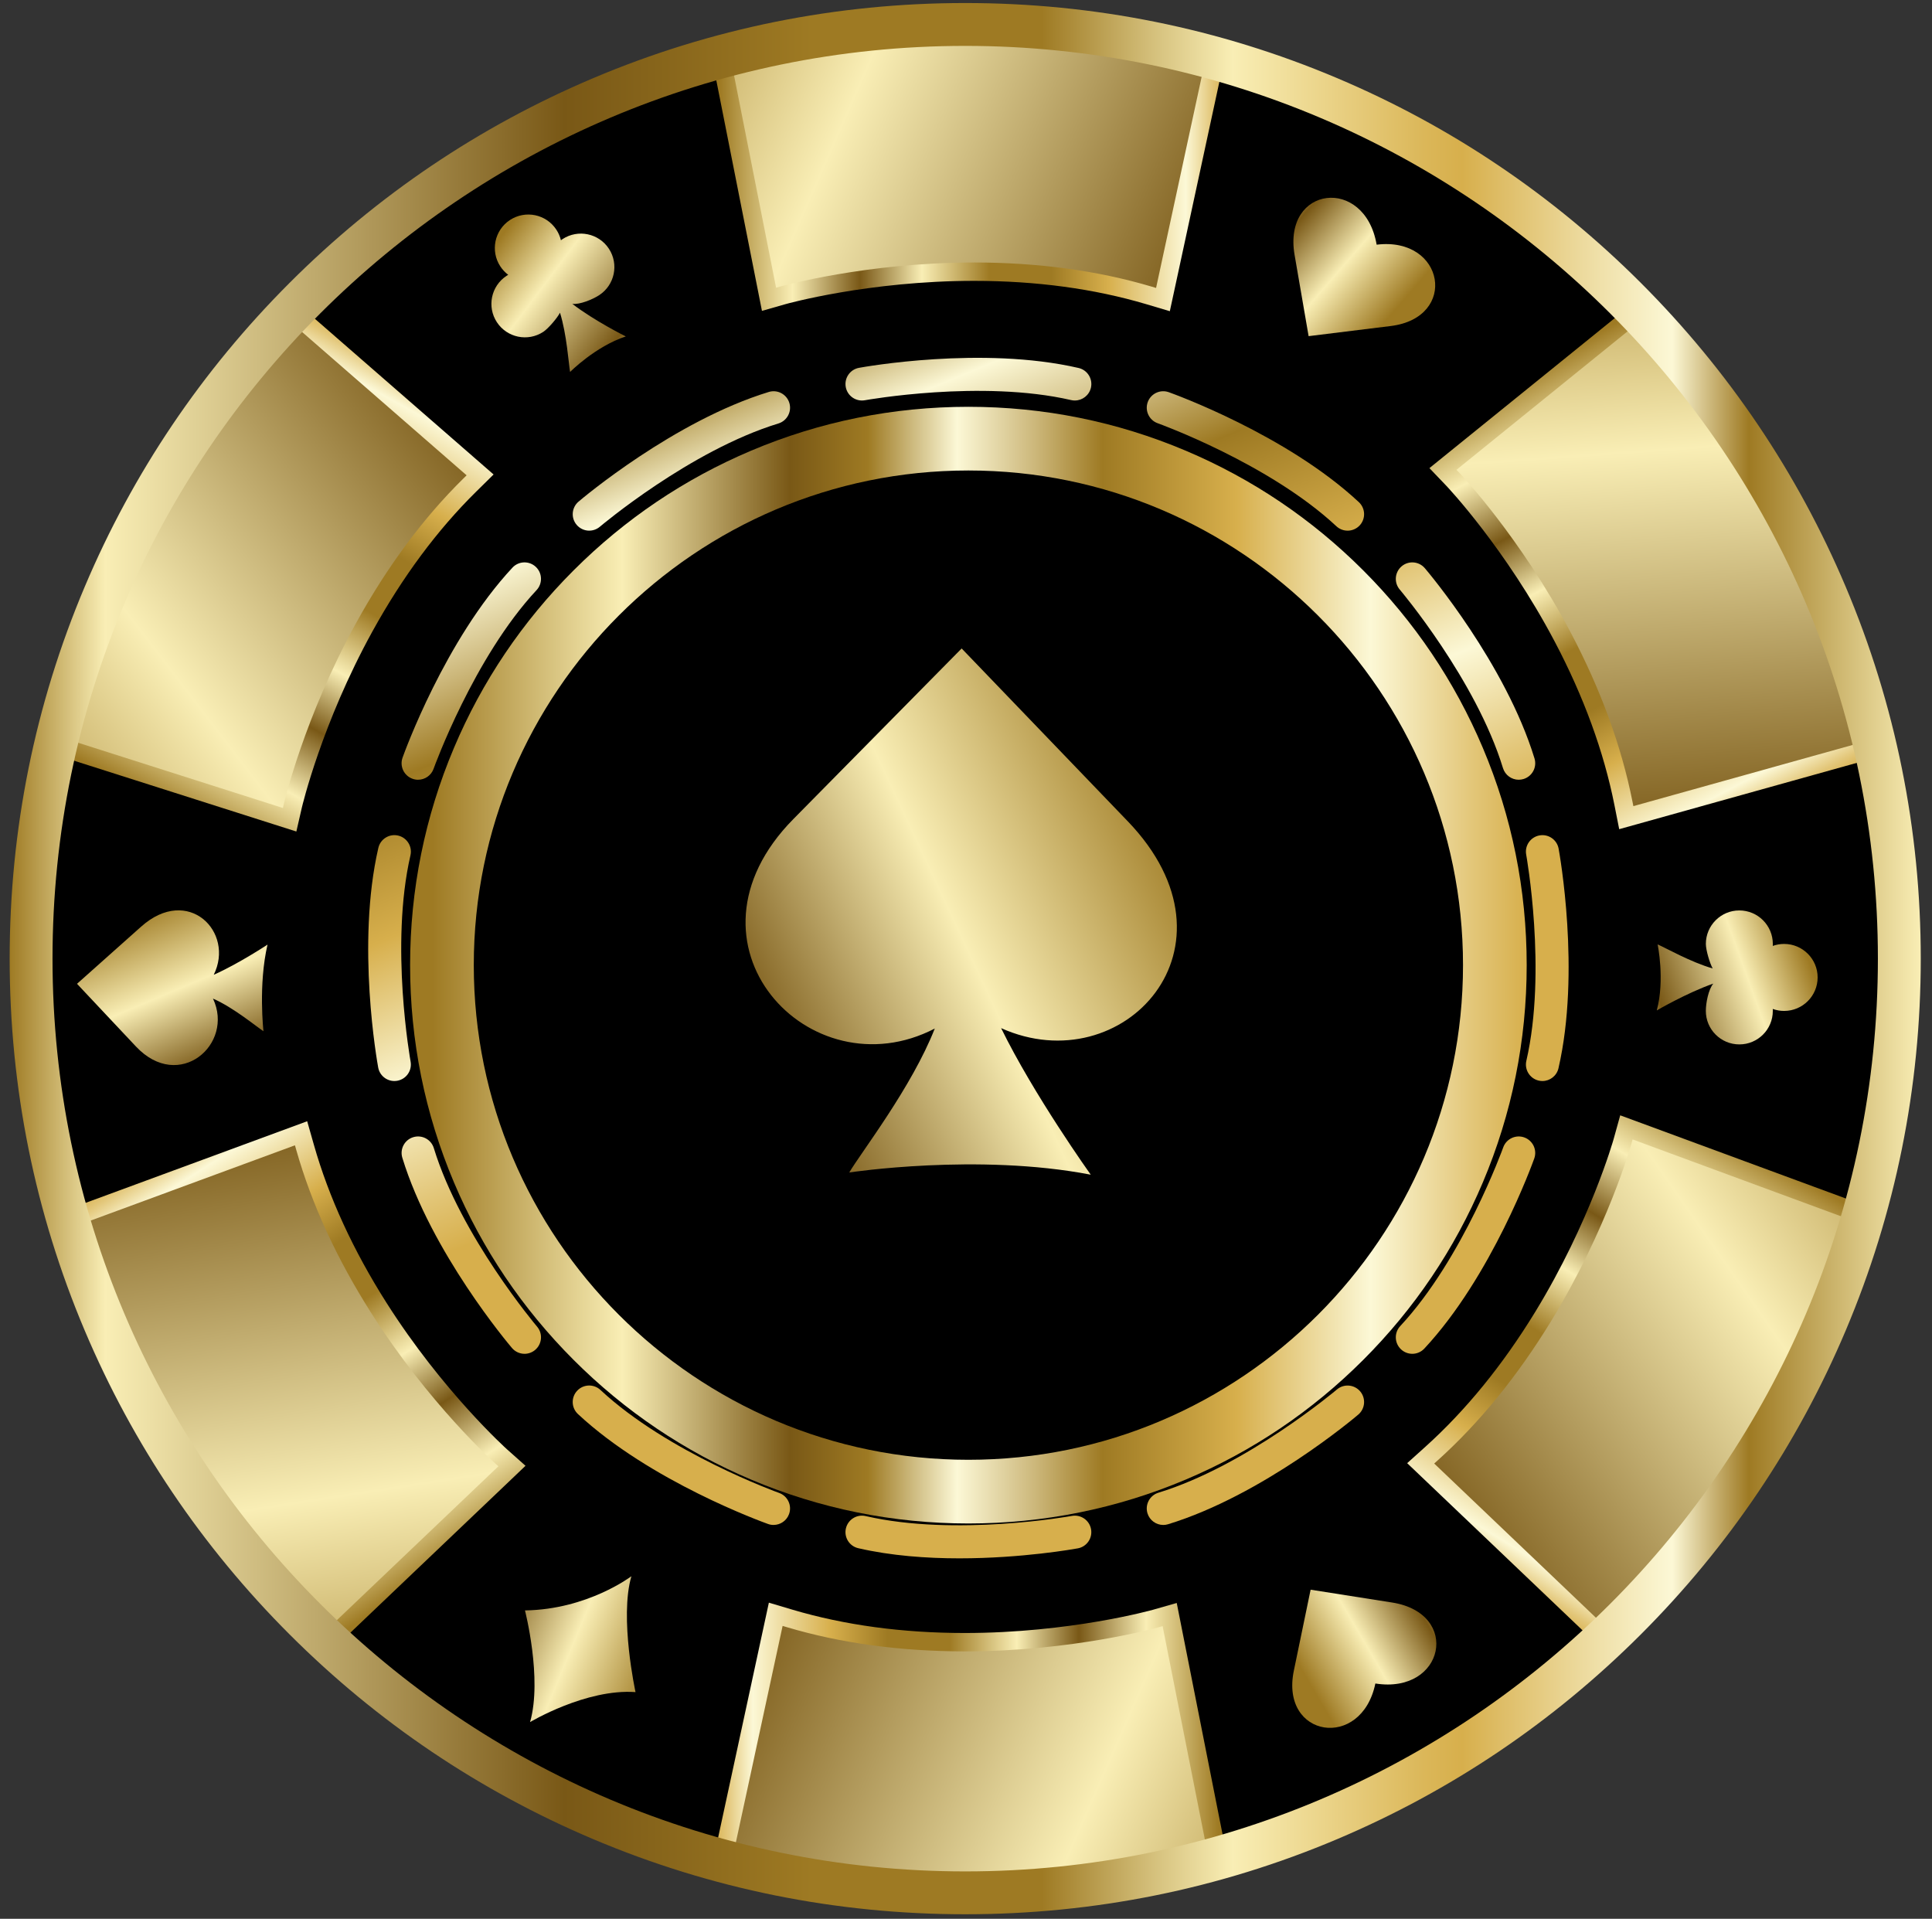 <svg width="145" height="144" viewBox="0 0 145 144" fill="none" xmlns="http://www.w3.org/2000/svg">
<rect x="0" y="0" width="145" height="144" fill="#333333" stroke="none"/>
<g clip-path="url(#clip0_1416_5440)">
<path d="M72.44 142.04C62.977 142.04 53.797 140.186 45.156 136.531C41.002 134.774 36.996 132.6 33.249 130.069C29.537 127.561 26.046 124.682 22.874 121.509C19.701 118.337 16.822 114.846 14.314 111.134C11.782 107.387 9.608 103.381 7.852 99.228C4.197 90.586 2.343 81.406 2.343 71.943C2.343 62.48 4.197 53.3 7.852 44.658C9.609 40.505 11.783 36.499 14.314 32.751C16.822 29.039 19.701 25.549 22.874 22.376C26.046 19.204 29.537 16.325 33.249 13.817C36.996 11.285 41.002 9.11 45.156 7.354C53.797 3.699 62.977 1.845 72.44 1.845C81.903 1.845 91.084 3.699 99.725 7.354C103.878 9.111 107.884 11.286 111.632 13.817C115.344 16.325 118.834 19.204 122.007 22.376C125.179 25.549 128.058 29.039 130.566 32.751C133.098 36.499 135.273 40.505 137.029 44.658C140.684 53.3 142.538 62.48 142.538 71.943C142.538 81.406 140.684 90.586 137.029 99.228C135.272 103.381 133.097 107.388 130.566 111.134C128.058 114.846 125.179 118.337 122.007 121.509C118.834 124.682 115.344 127.561 111.632 130.069C107.884 132.601 103.878 134.775 99.725 136.531C91.084 140.186 81.903 142.04 72.44 142.04Z" fill="black"/>
<path d="M72.68 114.331C67.025 114.331 61.537 113.222 56.37 111.037C51.379 108.927 46.899 105.906 43.052 102.058C39.205 98.211 36.184 93.73 34.073 88.74C31.888 83.573 30.779 78.085 30.779 72.43C30.779 66.774 31.888 61.287 34.073 56.119C36.183 51.13 39.204 46.648 43.052 42.801C46.9 38.955 51.38 35.934 56.37 33.823C61.537 31.637 67.025 30.529 72.68 30.529C78.336 30.529 83.823 31.637 88.991 33.823C93.981 35.933 98.462 38.954 102.309 42.801C106.156 46.65 109.176 51.13 111.287 56.119C113.473 61.287 114.581 66.774 114.581 72.43C114.581 78.085 113.473 83.573 111.287 88.74C109.177 93.731 106.157 98.211 102.309 102.058C98.462 105.905 93.981 108.926 88.991 111.037C83.823 113.222 78.336 114.331 72.68 114.331ZM72.68 35.308C52.211 35.308 35.558 51.961 35.558 72.43C35.558 92.899 52.211 109.552 72.68 109.552C93.15 109.552 109.802 92.899 109.802 72.43C109.802 51.961 93.15 35.308 72.68 35.308Z" fill="url(#paint0_linear_1416_5440)"/>
<path d="M80.671 30.057C80.579 30.057 80.485 30.047 80.391 30.025C73.657 28.471 65.001 30.021 64.914 30.036C64.243 30.159 63.598 29.714 63.475 29.043C63.352 28.371 63.797 27.727 64.469 27.604C64.843 27.535 73.707 25.944 80.948 27.615C81.614 27.768 82.029 28.433 81.876 29.098C81.743 29.669 81.234 30.056 80.672 30.056L80.671 30.057Z" fill="url(#paint1_linear_1416_5440)"/>
<path d="M44.222 39.824C43.872 39.824 43.525 39.676 43.279 39.388C42.836 38.868 42.9 38.088 43.42 37.645C43.709 37.399 50.592 31.589 57.697 29.415C58.35 29.216 59.041 29.583 59.241 30.236C59.44 30.889 59.073 31.58 58.42 31.78C51.799 33.804 45.089 39.471 45.022 39.528C44.789 39.726 44.504 39.823 44.221 39.823L44.222 39.824Z" fill="url(#paint2_linear_1416_5440)"/>
<path d="M31.377 58.517C31.239 58.517 31.099 58.494 30.961 58.444C30.318 58.214 29.983 57.508 30.211 56.864C30.339 56.506 33.394 48.033 38.461 42.598C38.927 42.098 39.709 42.072 40.209 42.537C40.709 43.003 40.736 43.785 40.271 44.285C35.558 49.339 32.571 57.611 32.542 57.694C32.362 58.2 31.885 58.516 31.377 58.516V58.517Z" fill="url(#paint3_linear_1416_5440)"/>
<path d="M29.599 81.127C29.013 81.127 28.493 80.71 28.384 80.114C28.315 79.74 26.724 70.875 28.395 63.634C28.548 62.968 29.212 62.553 29.878 62.706C30.543 62.86 30.959 63.524 30.805 64.19C29.248 70.936 30.801 79.581 30.816 79.667C30.939 80.339 30.495 80.983 29.823 81.106C29.747 81.12 29.672 81.126 29.599 81.126V81.127Z" fill="url(#paint4_linear_1416_5440)"/>
<path d="M39.367 101.598C39.017 101.598 38.669 101.45 38.425 101.162C38.178 100.873 32.368 93.99 30.195 86.885C29.995 86.232 30.363 85.54 31.016 85.341C31.669 85.142 32.36 85.509 32.559 86.162C34.58 92.77 40.251 99.493 40.309 99.56C40.751 100.08 40.687 100.861 40.167 101.304C39.935 101.501 39.65 101.599 39.367 101.599V101.598Z" fill="url(#paint5_linear_1416_5440)"/>
<path d="M58.058 114.442C57.92 114.442 57.781 114.419 57.643 114.37C57.285 114.242 48.812 111.187 43.377 106.12C42.877 105.654 42.85 104.872 43.316 104.372C43.781 103.872 44.563 103.845 45.063 104.31C50.118 109.023 58.39 112.01 58.473 112.039C59.116 112.269 59.452 112.977 59.222 113.619C59.042 114.125 58.566 114.441 58.057 114.441L58.058 114.442Z" fill="url(#paint6_linear_1416_5440)"/>
<path d="M72.003 116.948C69.552 116.948 66.889 116.758 64.413 116.187C63.747 116.034 63.332 115.369 63.486 114.704C63.639 114.038 64.302 113.623 64.969 113.776C71.715 115.333 80.36 113.781 80.446 113.765C81.118 113.642 81.762 114.087 81.885 114.759C82.008 115.431 81.564 116.075 80.892 116.198C80.645 116.243 76.72 116.948 72.002 116.948H72.003Z" fill="url(#paint7_linear_1416_5440)"/>
<path d="M87.302 114.442C86.773 114.442 86.283 114.099 86.12 113.567C85.921 112.914 86.288 112.223 86.941 112.023C93.549 110.002 100.272 104.332 100.339 104.275C100.859 103.833 101.64 103.896 102.083 104.416C102.525 104.937 102.462 105.717 101.942 106.159C101.653 106.405 94.77 112.216 87.665 114.389C87.545 114.425 87.422 114.443 87.303 114.443L87.302 114.442Z" fill="url(#paint8_linear_1416_5440)"/>
<path d="M105.994 101.598C105.692 101.598 105.39 101.487 105.152 101.266C104.652 100.8 104.625 100.018 105.09 99.518C109.803 94.463 112.79 86.191 112.819 86.109C113.049 85.465 113.756 85.13 114.399 85.359C115.042 85.589 115.378 86.296 115.149 86.939C115.021 87.298 111.966 95.77 106.899 101.205C106.655 101.466 106.325 101.599 105.994 101.599L105.994 101.598Z" fill="url(#paint9_linear_1416_5440)"/>
<path d="M115.762 81.127C115.67 81.127 115.576 81.117 115.483 81.095C114.817 80.942 114.402 80.277 114.555 79.612C116.109 72.877 114.56 64.221 114.543 64.135C114.42 63.463 114.866 62.819 115.538 62.696C116.21 62.572 116.854 63.017 116.977 63.689C117.046 64.063 118.637 72.928 116.966 80.169C116.834 80.741 116.324 81.127 115.762 81.127Z" fill="url(#paint10_linear_1416_5440)"/>
<path d="M113.983 58.517C113.454 58.517 112.964 58.174 112.801 57.642C110.777 51.02 105.11 44.311 105.053 44.243C104.61 43.723 104.674 42.943 105.194 42.5C105.714 42.058 106.494 42.12 106.937 42.641C107.184 42.93 112.994 49.813 115.167 56.918C115.366 57.571 114.999 58.262 114.346 58.462C114.226 58.498 114.104 58.516 113.984 58.516L113.983 58.517Z" fill="url(#paint11_linear_1416_5440)"/>
<path d="M101.139 39.824C100.837 39.824 100.535 39.714 100.297 39.492C95.242 34.779 86.97 31.793 86.887 31.763C86.244 31.533 85.909 30.826 86.138 30.183C86.368 29.54 87.075 29.204 87.718 29.433C88.076 29.561 96.549 32.616 101.984 37.683C102.484 38.149 102.511 38.931 102.046 39.431C101.802 39.692 101.472 39.825 101.14 39.825L101.139 39.824Z" fill="url(#paint12_linear_1416_5440)"/>
<path d="M42.219 17.944C42.178 17.971 42.137 18 42.098 18.029C42.032 17.754 41.919 17.485 41.754 17.235C40.992 16.074 39.434 15.75 38.274 16.511C37.113 17.273 36.789 18.831 37.55 19.991C37.715 20.241 37.916 20.453 38.142 20.623C38.1 20.648 38.058 20.673 38.016 20.701C36.855 21.463 36.531 23.021 37.292 24.181C38.054 25.342 39.612 25.666 40.773 24.905C41.156 24.654 41.837 23.849 42.029 23.467C42.537 25.087 42.679 27.312 42.787 27.913C42.787 27.913 44.685 26.001 46.965 25.247C46.965 25.247 44.627 24.088 42.955 22.805C43.516 22.867 44.468 22.48 44.976 22.147C46.137 21.385 46.46 19.827 45.699 18.666C44.938 17.506 43.38 17.182 42.219 17.943V17.944Z" fill="url(#paint13_linear_1416_5440)"/>
<path d="M133.054 75.866C133.054 75.816 133.052 75.767 133.05 75.717C133.316 75.814 133.603 75.866 133.903 75.866C135.291 75.866 136.416 74.74 136.416 73.353C136.416 71.965 135.29 70.839 133.903 70.839C133.603 70.839 133.316 70.891 133.05 70.988C133.052 70.939 133.054 70.889 133.054 70.839C133.054 69.45 131.928 68.325 130.541 68.325C129.153 68.325 128.027 69.451 128.027 70.839C128.027 71.298 128.326 72.308 128.54 72.678C126.908 72.215 124.968 71.113 124.407 70.874C124.407 70.874 124.964 73.51 124.345 75.829C124.345 75.829 126.596 74.51 128.585 73.816C128.226 74.25 128.026 75.258 128.026 75.866C128.026 77.255 129.152 78.379 130.54 78.379C131.928 78.379 133.053 77.254 133.053 75.866H133.054Z" fill="url(#paint14_linear_1416_5440)"/>
<path d="M10.601 69.533L5.78 73.831L10.203 78.536C13.443 81.982 17.605 78.368 15.985 74.941C17.54 75.62 19.241 77.047 19.774 77.389C19.774 77.389 19.376 73.911 20.078 70.889C20.078 70.889 17.88 72.339 16.042 73.154C17.637 69.929 14.111 66.406 10.601 69.534V69.533Z" fill="url(#paint15_linear_1416_5440)"/>
<path d="M98.214 25.227L97.16 19.123C96.267 13.948 102.427 13.188 103.32 18.363C108.423 17.733 109.477 23.837 104.374 24.467L98.214 25.227Z" fill="url(#paint16_linear_1416_5440)"/>
<path d="M98.364 119.301L104.482 120.263C109.67 121.079 108.411 127.157 103.223 126.341C102.18 131.376 96.061 130.414 97.105 125.379L98.364 119.301Z" fill="url(#paint17_linear_1416_5440)"/>
<path d="M47.387 118.29C47.387 118.29 44.113 120.787 39.4 120.856C39.4 120.856 40.715 125.962 39.782 129.236C39.782 129.236 43.989 126.719 47.697 126.986C47.697 126.986 46.477 121.408 47.387 118.29Z" fill="url(#paint18_linear_1416_5440)"/>
<path d="M54.083 4.337L57.572 22.227C57.572 22.227 72.745 17.812 87.424 22.242L91.279 4.118C91.279 4.118 74.796 -0.994 54.083 4.337H54.083Z" fill="url(#paint19_linear_1416_5440)"/>
<path d="M87.798 23.354L86.032 22.829C82.118 21.667 77.77 21.077 73.104 21.077C65.205 21.077 59.029 22.804 58.968 22.821L57.186 23.33L56.839 21.58L53.27 3.557L54.781 3.174C60.8 1.648 67.048 0.874 73.352 0.874C83.605 0.874 90.378 2.907 90.661 2.993L92.101 3.434L87.798 23.354ZM73.105 19.698C77.903 19.698 82.385 20.307 86.425 21.508L86.765 21.609L90.486 4.381L90.258 4.311C89.983 4.228 83.401 2.253 73.352 2.253C67.162 2.253 61.028 3.012 55.12 4.51L54.876 4.571L58.248 21.593L58.591 21.496C58.654 21.478 64.988 19.699 73.106 19.699L73.105 19.698Z" fill="url(#paint20_linear_1416_5440)"/>
<path d="M4.069 55.926L21.421 61.509C21.421 61.509 24.881 46.09 35.848 35.376L21.838 23.248C21.838 23.248 9.401 35.214 4.069 55.926Z" fill="url(#paint21_linear_1416_5440)"/>
<path d="M22.244 62.403L20.543 61.862L3.037 56.285L3.431 54.776C5.001 48.769 7.341 42.924 10.384 37.404C15.334 28.427 20.385 23.476 20.598 23.271L21.678 22.221L37.045 35.608L35.733 36.901C32.826 39.766 30.209 43.291 27.956 47.376C24.142 54.293 22.672 60.535 22.657 60.597L22.242 62.402L22.244 62.403ZM4.701 55.369L21.235 60.636L21.315 60.289C21.33 60.224 22.829 53.822 26.75 46.711C29.067 42.509 31.765 38.878 34.767 35.92L35.02 35.671L21.731 24.094L21.56 24.26C21.353 24.461 16.445 29.272 11.593 38.071C8.604 43.491 6.307 49.229 4.766 55.126L4.702 55.369H4.701Z" fill="url(#paint22_linear_1416_5440)"/>
<path d="M25.028 122.828L38.262 110.294C38.262 110.294 26.403 99.85 22.275 85.084L4.908 91.543C4.908 91.543 9.426 108.199 25.028 122.828Z" fill="url(#paint23_linear_1416_5440)"/>
<path d="M24.847 123.906L23.713 122.835C19.199 118.572 15.198 113.711 11.82 108.389C6.323 99.73 4.41 92.926 4.332 92.641L3.932 91.189L23.055 84.145L23.559 85.917C24.675 89.844 26.508 93.832 29.008 97.771C33.242 104.44 38.01 108.728 38.057 108.771L39.441 110.002L38.15 111.234L24.847 123.907V123.906ZM5.597 92.044L5.66 92.274C5.737 92.552 7.595 99.163 12.983 107.65C16.301 112.876 20.23 117.648 24.66 121.834L24.843 122.006L37.407 110.037L37.14 109.8C37.091 109.756 32.196 105.365 27.845 98.509C25.273 94.458 23.384 90.348 22.233 86.293L22.136 85.951L5.597 92.043V92.044Z" fill="url(#paint24_linear_1416_5440)"/>
<path d="M91.42 139.341L87.931 121.45C87.931 121.45 72.758 125.865 58.08 121.435L54.225 139.559C54.225 139.559 70.707 144.672 91.42 139.341Z" fill="url(#paint25_linear_1416_5440)"/>
<path d="M72.151 142.754C61.897 142.754 55.126 140.721 54.842 140.635L53.402 140.194L57.705 120.274L59.471 120.799C63.385 121.961 67.734 122.551 72.398 122.551C80.297 122.551 86.473 120.824 86.535 120.807L88.316 120.298L88.663 122.048L92.233 140.071L90.721 140.455C84.702 141.98 78.454 142.754 72.15 142.754H72.151ZM55.017 139.247L55.245 139.317C55.521 139.4 62.101 141.375 72.151 141.375C78.341 141.375 84.475 140.616 90.384 139.118L90.627 139.057L87.255 122.035L86.912 122.133C86.849 122.151 80.516 123.93 72.398 123.93C67.599 123.93 63.117 123.321 59.077 122.12L58.737 122.019L55.016 139.247H55.017Z" fill="url(#paint26_linear_1416_5440)"/>
<path d="M139.466 90.986L122.382 84.631C122.382 84.631 118.234 99.879 106.798 110.091L120.25 122.834C120.25 122.834 133.21 111.439 139.466 90.986Z" fill="url(#paint27_linear_1416_5440)"/>
<path d="M120.363 123.867L105.611 109.805L106.981 108.571C110.013 105.84 112.785 102.437 115.219 98.457C119.342 91.713 121.088 85.548 121.105 85.487L121.6 83.701L123.275 84.317L140.514 90.673L140.053 92.163C138.214 98.094 135.615 103.828 132.326 109.206C126.981 117.949 121.712 122.672 121.489 122.868L120.363 123.868V123.867ZM107.64 109.833L120.397 121.995L120.575 121.836C120.79 121.645 125.912 117.056 131.151 108.487C134.379 103.206 136.932 97.576 138.736 91.754L138.81 91.514L122.529 85.511L122.433 85.854C122.416 85.917 120.639 92.234 116.395 99.174C113.892 103.269 111.035 106.774 107.903 109.595L107.64 109.832V109.833Z" fill="url(#paint28_linear_1416_5440)"/>
<path d="M122.683 23.509L108.48 34.935C108.48 34.935 119.458 46.302 122.378 61.353L140.211 56.318C140.211 56.318 137.053 39.352 122.683 23.51V23.509Z" fill="url(#paint29_linear_1416_5440)"/>
<path d="M121.524 62.226L121.166 60.418C120.371 56.415 118.865 52.292 116.692 48.164C113.007 41.167 108.606 36.515 108.561 36.469L107.281 35.13L108.668 34.007L122.951 22.45L123.994 23.609C128.149 28.223 131.745 33.391 134.683 38.968C139.459 48.035 140.819 54.978 140.874 55.27L141.156 56.749L121.525 62.226H121.524ZM109.31 35.259L109.557 35.516C109.602 35.563 114.114 40.314 117.911 47.521C120.147 51.767 121.697 56.015 122.518 60.149L122.587 60.497L139.563 55.761L139.518 55.527C139.463 55.244 138.142 48.497 133.46 39.61C130.576 34.133 127.046 29.06 122.967 24.53L122.799 24.344L109.31 35.259H109.31Z" fill="url(#paint30_linear_1416_5440)"/>
<path d="M72.44 143.658C62.759 143.658 53.367 141.762 44.525 138.022C35.985 134.41 28.315 129.239 21.73 122.653C15.144 116.068 9.974 108.398 6.361 99.858C2.621 91.016 0.725 81.624 0.725 71.943C0.725 62.262 2.621 52.869 6.361 44.028C9.973 35.487 15.144 27.818 21.73 21.232C28.315 14.646 35.985 9.476 44.525 5.863C53.367 2.123 62.759 0.227 72.44 0.227C82.121 0.227 91.514 2.123 100.355 5.863C108.896 9.475 116.565 14.646 123.151 21.232C129.737 27.818 134.907 35.487 138.52 44.028C142.26 52.87 144.156 62.262 144.156 71.943C144.156 81.624 142.26 91.016 138.52 99.858C134.908 108.398 129.737 116.068 123.151 122.653C116.565 129.239 108.896 134.409 100.355 138.022C91.513 141.762 82.121 143.658 72.44 143.658ZM72.44 3.444C34.669 3.444 3.941 34.172 3.941 71.943C3.941 109.713 34.669 140.442 72.44 140.442C110.211 140.442 140.939 109.713 140.939 71.943C140.939 34.172 110.211 3.444 72.44 3.444Z" fill="url(#paint31_linear_1416_5440)"/>
<path d="M84.642 61.636L72.174 48.665L59.543 61.468C50.288 70.848 60.787 82.056 70.157 77.188C68.43 81.588 64.634 86.471 63.738 87.99C63.738 87.99 73.376 86.52 81.862 88.156C81.862 88.156 77.597 82.19 75.136 77.158C84.279 81.262 93.718 71.077 84.642 61.635V61.636Z" fill="url(#paint32_linear_1416_5440)"/>
</g>
<defs>
<linearGradient id="paint0_linear_1416_5440" x1="30.78" y1="72.43" x2="114.581" y2="72.43" gradientUnits="userSpaceOnUse">
<stop offset="0.02" stop-color="#9E7A23"/>
<stop offset="0.19" stop-color="#F9EEB5"/>
<stop offset="0.34" stop-color="#795816"/>
<stop offset="0.41" stop-color="#9E7A23"/>
<stop offset="0.45" stop-color="#CDBA7E"/>
<stop offset="0.49" stop-color="#FCF8D6"/>
<stop offset="0.56" stop-color="#CCB77A"/>
<stop offset="0.62" stop-color="#9E7A23"/>
<stop offset="0.74" stop-color="#D7AF4C"/>
<stop offset="0.82" stop-color="#EFDFA7"/>
<stop offset="0.86" stop-color="#FCF8D6"/>
<stop offset="0.95" stop-color="#E3C77A"/>
<stop offset="1" stop-color="#D7AF4C"/>
</linearGradient>
<linearGradient id="paint1_linear_1416_5440" x1="55.443" y1="-12.912" x2="89.999" y2="70.751" gradientUnits="userSpaceOnUse">
<stop offset="0.02" stop-color="#9E7A23"/>
<stop offset="0.19" stop-color="#F9EEB5"/>
<stop offset="0.34" stop-color="#795816"/>
<stop offset="0.41" stop-color="#9E7A23"/>
<stop offset="0.45" stop-color="#CDBA7E"/>
<stop offset="0.49" stop-color="#FCF8D6"/>
<stop offset="0.56" stop-color="#CCB77A"/>
<stop offset="0.62" stop-color="#9E7A23"/>
<stop offset="0.74" stop-color="#D7AF4C"/>
<stop offset="0.82" stop-color="#EFDFA7"/>
<stop offset="0.86" stop-color="#FCF8D6"/>
<stop offset="0.95" stop-color="#E3C77A"/>
<stop offset="1" stop-color="#D7AF4C"/>
</linearGradient>
<linearGradient id="paint2_linear_1416_5440" x1="35.005" y1="-4.471" x2="69.562" y2="79.192" gradientUnits="userSpaceOnUse">
<stop offset="0.02" stop-color="#9E7A23"/>
<stop offset="0.19" stop-color="#F9EEB5"/>
<stop offset="0.34" stop-color="#795816"/>
<stop offset="0.41" stop-color="#9E7A23"/>
<stop offset="0.45" stop-color="#CDBA7E"/>
<stop offset="0.49" stop-color="#FCF8D6"/>
<stop offset="0.56" stop-color="#CCB77A"/>
<stop offset="0.62" stop-color="#9E7A23"/>
<stop offset="0.74" stop-color="#D7AF4C"/>
<stop offset="0.82" stop-color="#EFDFA7"/>
<stop offset="0.86" stop-color="#FCF8D6"/>
<stop offset="0.95" stop-color="#E3C77A"/>
<stop offset="1" stop-color="#D7AF4C"/>
</linearGradient>
<linearGradient id="paint3_linear_1416_5440" x1="15.971" y1="3.391" x2="50.527" y2="87.054" gradientUnits="userSpaceOnUse">
<stop offset="0.02" stop-color="#9E7A23"/>
<stop offset="0.19" stop-color="#F9EEB5"/>
<stop offset="0.34" stop-color="#795816"/>
<stop offset="0.41" stop-color="#9E7A23"/>
<stop offset="0.45" stop-color="#CDBA7E"/>
<stop offset="0.49" stop-color="#FCF8D6"/>
<stop offset="0.56" stop-color="#CCB77A"/>
<stop offset="0.62" stop-color="#9E7A23"/>
<stop offset="0.74" stop-color="#D7AF4C"/>
<stop offset="0.82" stop-color="#EFDFA7"/>
<stop offset="0.86" stop-color="#FCF8D6"/>
<stop offset="0.95" stop-color="#E3C77A"/>
<stop offset="1" stop-color="#D7AF4C"/>
</linearGradient>
<linearGradient id="paint4_linear_1416_5440" x1="3.44" y1="8.567" x2="37.996" y2="92.23" gradientUnits="userSpaceOnUse">
<stop offset="0.02" stop-color="#9E7A23"/>
<stop offset="0.19" stop-color="#F9EEB5"/>
<stop offset="0.34" stop-color="#795816"/>
<stop offset="0.41" stop-color="#9E7A23"/>
<stop offset="0.45" stop-color="#CDBA7E"/>
<stop offset="0.49" stop-color="#FCF8D6"/>
<stop offset="0.56" stop-color="#CCB77A"/>
<stop offset="0.62" stop-color="#9E7A23"/>
<stop offset="0.74" stop-color="#D7AF4C"/>
<stop offset="0.82" stop-color="#EFDFA7"/>
<stop offset="0.86" stop-color="#FCF8D6"/>
<stop offset="0.95" stop-color="#E3C77A"/>
<stop offset="1" stop-color="#D7AF4C"/>
</linearGradient>
<linearGradient id="paint5_linear_1416_5440" x1="0.719" y1="9.691" x2="35.276" y2="93.354" gradientUnits="userSpaceOnUse">
<stop offset="0.02" stop-color="#9E7A23"/>
<stop offset="0.19" stop-color="#F9EEB5"/>
<stop offset="0.34" stop-color="#795816"/>
<stop offset="0.41" stop-color="#9E7A23"/>
<stop offset="0.45" stop-color="#CDBA7E"/>
<stop offset="0.49" stop-color="#FCF8D6"/>
<stop offset="0.56" stop-color="#CCB77A"/>
<stop offset="0.62" stop-color="#9E7A23"/>
<stop offset="0.74" stop-color="#D7AF4C"/>
<stop offset="0.82" stop-color="#EFDFA7"/>
<stop offset="0.86" stop-color="#FCF8D6"/>
<stop offset="0.95" stop-color="#E3C77A"/>
<stop offset="1" stop-color="#D7AF4C"/>
</linearGradient>
<linearGradient id="paint6_linear_1416_5440" x1="8.676" y1="6.404" x2="43.233" y2="90.067" gradientUnits="userSpaceOnUse">
<stop offset="0.02" stop-color="#9E7A23"/>
<stop offset="0.19" stop-color="#F9EEB5"/>
<stop offset="0.34" stop-color="#795816"/>
<stop offset="0.41" stop-color="#9E7A23"/>
<stop offset="0.45" stop-color="#CDBA7E"/>
<stop offset="0.49" stop-color="#FCF8D6"/>
<stop offset="0.56" stop-color="#CCB77A"/>
<stop offset="0.62" stop-color="#9E7A23"/>
<stop offset="0.74" stop-color="#D7AF4C"/>
<stop offset="0.82" stop-color="#EFDFA7"/>
<stop offset="0.86" stop-color="#FCF8D6"/>
<stop offset="0.95" stop-color="#E3C77A"/>
<stop offset="1" stop-color="#D7AF4C"/>
</linearGradient>
<linearGradient id="paint7_linear_1416_5440" x1="25.041" y1="-0.355" x2="59.598" y2="83.308" gradientUnits="userSpaceOnUse">
<stop offset="0.02" stop-color="#9E7A23"/>
<stop offset="0.19" stop-color="#F9EEB5"/>
<stop offset="0.34" stop-color="#795816"/>
<stop offset="0.41" stop-color="#9E7A23"/>
<stop offset="0.45" stop-color="#CDBA7E"/>
<stop offset="0.49" stop-color="#FCF8D6"/>
<stop offset="0.56" stop-color="#CCB77A"/>
<stop offset="0.62" stop-color="#9E7A23"/>
<stop offset="0.74" stop-color="#D7AF4C"/>
<stop offset="0.82" stop-color="#EFDFA7"/>
<stop offset="0.86" stop-color="#FCF8D6"/>
<stop offset="0.95" stop-color="#E3C77A"/>
<stop offset="1" stop-color="#D7AF4C"/>
</linearGradient>
<linearGradient id="paint8_linear_1416_5440" x1="45.479" y1="-8.796" x2="80.035" y2="74.866" gradientUnits="userSpaceOnUse">
<stop offset="0.02" stop-color="#9E7A23"/>
<stop offset="0.19" stop-color="#F9EEB5"/>
<stop offset="0.34" stop-color="#795816"/>
<stop offset="0.41" stop-color="#9E7A23"/>
<stop offset="0.45" stop-color="#CDBA7E"/>
<stop offset="0.49" stop-color="#FCF8D6"/>
<stop offset="0.56" stop-color="#CCB77A"/>
<stop offset="0.62" stop-color="#9E7A23"/>
<stop offset="0.74" stop-color="#D7AF4C"/>
<stop offset="0.82" stop-color="#EFDFA7"/>
<stop offset="0.86" stop-color="#FCF8D6"/>
<stop offset="0.95" stop-color="#E3C77A"/>
<stop offset="1" stop-color="#D7AF4C"/>
</linearGradient>
<linearGradient id="paint9_linear_1416_5440" x1="64.513" y1="-16.659" x2="99.07" y2="67.004" gradientUnits="userSpaceOnUse">
<stop offset="0.02" stop-color="#9E7A23"/>
<stop offset="0.19" stop-color="#F9EEB5"/>
<stop offset="0.34" stop-color="#795816"/>
<stop offset="0.41" stop-color="#9E7A23"/>
<stop offset="0.45" stop-color="#CDBA7E"/>
<stop offset="0.49" stop-color="#FCF8D6"/>
<stop offset="0.56" stop-color="#CCB77A"/>
<stop offset="0.62" stop-color="#9E7A23"/>
<stop offset="0.74" stop-color="#D7AF4C"/>
<stop offset="0.82" stop-color="#EFDFA7"/>
<stop offset="0.86" stop-color="#FCF8D6"/>
<stop offset="0.95" stop-color="#E3C77A"/>
<stop offset="1" stop-color="#D7AF4C"/>
</linearGradient>
<linearGradient id="paint10_linear_1416_5440" x1="77.045" y1="-21.835" x2="111.601" y2="61.828" gradientUnits="userSpaceOnUse">
<stop offset="0.02" stop-color="#9E7A23"/>
<stop offset="0.19" stop-color="#F9EEB5"/>
<stop offset="0.34" stop-color="#795816"/>
<stop offset="0.41" stop-color="#9E7A23"/>
<stop offset="0.45" stop-color="#CDBA7E"/>
<stop offset="0.49" stop-color="#FCF8D6"/>
<stop offset="0.56" stop-color="#CCB77A"/>
<stop offset="0.62" stop-color="#9E7A23"/>
<stop offset="0.74" stop-color="#D7AF4C"/>
<stop offset="0.82" stop-color="#EFDFA7"/>
<stop offset="0.86" stop-color="#FCF8D6"/>
<stop offset="0.95" stop-color="#E3C77A"/>
<stop offset="1" stop-color="#D7AF4C"/>
</linearGradient>
<linearGradient id="paint11_linear_1416_5440" x1="79.764" y1="-22.958" x2="114.321" y2="60.705" gradientUnits="userSpaceOnUse">
<stop offset="0.02" stop-color="#9E7A23"/>
<stop offset="0.19" stop-color="#F9EEB5"/>
<stop offset="0.34" stop-color="#795816"/>
<stop offset="0.41" stop-color="#9E7A23"/>
<stop offset="0.45" stop-color="#CDBA7E"/>
<stop offset="0.49" stop-color="#FCF8D6"/>
<stop offset="0.56" stop-color="#CCB77A"/>
<stop offset="0.62" stop-color="#9E7A23"/>
<stop offset="0.74" stop-color="#D7AF4C"/>
<stop offset="0.82" stop-color="#EFDFA7"/>
<stop offset="0.86" stop-color="#FCF8D6"/>
<stop offset="0.95" stop-color="#E3C77A"/>
<stop offset="1" stop-color="#D7AF4C"/>
</linearGradient>
<linearGradient id="paint12_linear_1416_5440" x1="71.808" y1="-19.672" x2="106.364" y2="63.991" gradientUnits="userSpaceOnUse">
<stop offset="0.02" stop-color="#9E7A23"/>
<stop offset="0.19" stop-color="#F9EEB5"/>
<stop offset="0.34" stop-color="#795816"/>
<stop offset="0.41" stop-color="#9E7A23"/>
<stop offset="0.45" stop-color="#CDBA7E"/>
<stop offset="0.49" stop-color="#FCF8D6"/>
<stop offset="0.56" stop-color="#CCB77A"/>
<stop offset="0.62" stop-color="#9E7A23"/>
<stop offset="0.74" stop-color="#D7AF4C"/>
<stop offset="0.82" stop-color="#EFDFA7"/>
<stop offset="0.86" stop-color="#FCF8D6"/>
<stop offset="0.95" stop-color="#E3C77A"/>
<stop offset="1" stop-color="#D7AF4C"/>
</linearGradient>
<linearGradient id="paint13_linear_1416_5440" x1="36.707" y1="17.823" x2="63.896" y2="38.244" gradientUnits="userSpaceOnUse">
<stop offset="0.02" stop-color="#9E7A23"/>
<stop offset="0.16" stop-color="#F9EEB5"/>
<stop offset="0.36" stop-color="#795816"/>
<stop offset="0.41" stop-color="#C2AE71"/>
<stop offset="0.45" stop-color="#F9EEB5"/>
<stop offset="0.54" stop-color="#9E7A23"/>
<stop offset="0.66" stop-color="#9E7A23"/>
<stop offset="0.77" stop-color="#D7AF4C"/>
<stop offset="0.87" stop-color="#EFDFA7"/>
<stop offset="0.92" stop-color="#FCF8D6"/>
</linearGradient>
<linearGradient id="paint14_linear_1416_5440" x1="136.198" y1="71.322" x2="104.211" y2="82.853" gradientUnits="userSpaceOnUse">
<stop offset="0.02" stop-color="#9E7A23"/>
<stop offset="0.16" stop-color="#F9EEB5"/>
<stop offset="0.36" stop-color="#795816"/>
<stop offset="0.41" stop-color="#C2AE71"/>
<stop offset="0.45" stop-color="#F9EEB5"/>
<stop offset="0.54" stop-color="#9E7A23"/>
<stop offset="0.66" stop-color="#9E7A23"/>
<stop offset="0.77" stop-color="#D7AF4C"/>
<stop offset="0.87" stop-color="#EFDFA7"/>
<stop offset="0.92" stop-color="#FCF8D6"/>
</linearGradient>
<linearGradient id="paint15_linear_1416_5440" x1="10.684" y1="67.099" x2="29.155" y2="110.915" gradientUnits="userSpaceOnUse">
<stop offset="0.02" stop-color="#9E7A23"/>
<stop offset="0.16" stop-color="#F9EEB5"/>
<stop offset="0.29" stop-color="#795816"/>
<stop offset="0.36" stop-color="#C2AE71"/>
<stop offset="0.41" stop-color="#F9EEB5"/>
<stop offset="0.54" stop-color="#9E7A23"/>
<stop offset="0.66" stop-color="#9E7A23"/>
<stop offset="0.77" stop-color="#D7AF4C"/>
<stop offset="0.87" stop-color="#EFDFA7"/>
<stop offset="0.92" stop-color="#FCF8D6"/>
</linearGradient>
<linearGradient id="paint16_linear_1416_5440" x1="104.81" y1="24.262" x2="77.253" y2="0.323" gradientUnits="userSpaceOnUse">
<stop offset="0.02" stop-color="#9E7A23"/>
<stop offset="0.16" stop-color="#F9EEB5"/>
<stop offset="0.29" stop-color="#795816"/>
<stop offset="0.36" stop-color="#C2AE71"/>
<stop offset="0.41" stop-color="#F9EEB5"/>
<stop offset="0.54" stop-color="#9E7A23"/>
<stop offset="0.66" stop-color="#9E7A23"/>
<stop offset="0.77" stop-color="#D7AF4C"/>
<stop offset="0.87" stop-color="#EFDFA7"/>
<stop offset="0.92" stop-color="#FCF8D6"/>
<stop offset="0.97" stop-color="#E3C77A"/>
<stop offset="1" stop-color="#D7AF4C"/>
</linearGradient>
<linearGradient id="paint17_linear_1416_5440" x1="97.153" y1="125.835" x2="128.672" y2="107.424" gradientUnits="userSpaceOnUse">
<stop offset="0.02" stop-color="#9E7A23"/>
<stop offset="0.16" stop-color="#F9EEB5"/>
<stop offset="0.29" stop-color="#795816"/>
<stop offset="0.36" stop-color="#C2AE71"/>
<stop offset="0.41" stop-color="#F9EEB5"/>
<stop offset="0.54" stop-color="#9E7A23"/>
<stop offset="0.66" stop-color="#9E7A23"/>
<stop offset="0.77" stop-color="#D7AF4C"/>
<stop offset="0.87" stop-color="#EFDFA7"/>
<stop offset="0.92" stop-color="#FCF8D6"/>
<stop offset="0.97" stop-color="#E3C77A"/>
<stop offset="1" stop-color="#D7AF4C"/>
</linearGradient>
<linearGradient id="paint18_linear_1416_5440" x1="50.423" y1="126.588" x2="3.784" y2="107.326" gradientUnits="userSpaceOnUse">
<stop offset="0.02" stop-color="#9E7A23"/>
<stop offset="0.16" stop-color="#F9EEB5"/>
<stop offset="0.29" stop-color="#795816"/>
<stop offset="0.36" stop-color="#C2AE71"/>
<stop offset="0.41" stop-color="#F9EEB5"/>
<stop offset="0.54" stop-color="#9E7A23"/>
<stop offset="0.66" stop-color="#9E7A23"/>
<stop offset="0.77" stop-color="#D7AF4C"/>
<stop offset="0.87" stop-color="#EFDFA7"/>
<stop offset="0.92" stop-color="#FCF8D6"/>
<stop offset="0.97" stop-color="#E3C77A"/>
<stop offset="1" stop-color="#D7AF4C"/>
</linearGradient>
<linearGradient id="paint19_linear_1416_5440" x1="40.85" y1="-1.544" x2="183.032" y2="60.778" gradientUnits="userSpaceOnUse">
<stop offset="0.02" stop-color="#9E7A23"/>
<stop offset="0.16" stop-color="#F9EEB5"/>
<stop offset="0.35" stop-color="#795816"/>
<stop offset="0.38" stop-color="#C2AE71"/>
<stop offset="0.41" stop-color="#F9EEB5"/>
<stop offset="0.54" stop-color="#9E7A23"/>
<stop offset="0.66" stop-color="#9E7A23"/>
<stop offset="0.77" stop-color="#D7AF4C"/>
<stop offset="0.87" stop-color="#EFDFA7"/>
<stop offset="0.92" stop-color="#FCF8D6"/>
</linearGradient>
<linearGradient id="paint20_linear_1416_5440" x1="53.27" y1="12.114" x2="92.101" y2="12.114" gradientUnits="userSpaceOnUse">
<stop offset="0.02" stop-color="#9E7A23"/>
<stop offset="0.16" stop-color="#F9EEB5"/>
<stop offset="0.29" stop-color="#795816"/>
<stop offset="0.36" stop-color="#C2AE71"/>
<stop offset="0.41" stop-color="#F9EEB5"/>
<stop offset="0.54" stop-color="#9E7A23"/>
<stop offset="0.66" stop-color="#9E7A23"/>
<stop offset="0.77" stop-color="#D7AF4C"/>
<stop offset="0.87" stop-color="#EFDFA7"/>
<stop offset="0.92" stop-color="#FCF8D6"/>
<stop offset="0.97" stop-color="#E3C77A"/>
<stop offset="1" stop-color="#D7AF4C"/>
</linearGradient>
<linearGradient id="paint21_linear_1416_5440" x1="-7.462" y1="64.658" x2="115.76" y2="-29.761" gradientUnits="userSpaceOnUse">
<stop offset="0.02" stop-color="#9E7A23"/>
<stop offset="0.16" stop-color="#F9EEB5"/>
<stop offset="0.35" stop-color="#795816"/>
<stop offset="0.38" stop-color="#C2AE71"/>
<stop offset="0.41" stop-color="#F9EEB5"/>
<stop offset="0.54" stop-color="#9E7A23"/>
<stop offset="0.66" stop-color="#9E7A23"/>
<stop offset="0.77" stop-color="#D7AF4C"/>
<stop offset="0.87" stop-color="#EFDFA7"/>
<stop offset="0.92" stop-color="#FCF8D6"/>
</linearGradient>
<linearGradient id="paint22_linear_1416_5440" x1="10.536" y1="60.401" x2="29.285" y2="26.397" gradientUnits="userSpaceOnUse">
<stop offset="0.02" stop-color="#9E7A23"/>
<stop offset="0.16" stop-color="#F9EEB5"/>
<stop offset="0.29" stop-color="#795816"/>
<stop offset="0.36" stop-color="#C2AE71"/>
<stop offset="0.41" stop-color="#F9EEB5"/>
<stop offset="0.54" stop-color="#9E7A23"/>
<stop offset="0.66" stop-color="#9E7A23"/>
<stop offset="0.77" stop-color="#D7AF4C"/>
<stop offset="0.87" stop-color="#EFDFA7"/>
<stop offset="0.92" stop-color="#FCF8D6"/>
<stop offset="0.97" stop-color="#E3C77A"/>
<stop offset="1" stop-color="#D7AF4C"/>
</linearGradient>
<linearGradient id="paint23_linear_1416_5440" x1="27.158" y1="137.166" x2="3.566" y2="-16.273" gradientUnits="userSpaceOnUse">
<stop offset="0.02" stop-color="#9E7A23"/>
<stop offset="0.16" stop-color="#F9EEB5"/>
<stop offset="0.35" stop-color="#795816"/>
<stop offset="0.38" stop-color="#C2AE71"/>
<stop offset="0.41" stop-color="#F9EEB5"/>
<stop offset="0.54" stop-color="#9E7A23"/>
<stop offset="0.66" stop-color="#9E7A23"/>
<stop offset="0.77" stop-color="#D7AF4C"/>
<stop offset="0.87" stop-color="#EFDFA7"/>
<stop offset="0.92" stop-color="#FCF8D6"/>
</linearGradient>
<linearGradient id="paint24_linear_1416_5440" x1="32.074" y1="119.334" x2="11.261" y2="86.55" gradientUnits="userSpaceOnUse">
<stop offset="0.02" stop-color="#9E7A23"/>
<stop offset="0.16" stop-color="#F9EEB5"/>
<stop offset="0.29" stop-color="#795816"/>
<stop offset="0.36" stop-color="#C2AE71"/>
<stop offset="0.41" stop-color="#F9EEB5"/>
<stop offset="0.54" stop-color="#9E7A23"/>
<stop offset="0.66" stop-color="#9E7A23"/>
<stop offset="0.77" stop-color="#D7AF4C"/>
<stop offset="0.87" stop-color="#EFDFA7"/>
<stop offset="0.92" stop-color="#FCF8D6"/>
<stop offset="0.97" stop-color="#E3C77A"/>
<stop offset="1" stop-color="#D7AF4C"/>
</linearGradient>
<linearGradient id="paint25_linear_1416_5440" x1="104.652" y1="145.221" x2="-37.529" y2="82.899" gradientUnits="userSpaceOnUse">
<stop offset="0.02" stop-color="#9E7A23"/>
<stop offset="0.16" stop-color="#F9EEB5"/>
<stop offset="0.35" stop-color="#795816"/>
<stop offset="0.38" stop-color="#C2AE71"/>
<stop offset="0.41" stop-color="#F9EEB5"/>
<stop offset="0.54" stop-color="#9E7A23"/>
<stop offset="0.66" stop-color="#9E7A23"/>
<stop offset="0.77" stop-color="#D7AF4C"/>
<stop offset="0.87" stop-color="#EFDFA7"/>
<stop offset="0.92" stop-color="#FCF8D6"/>
</linearGradient>
<linearGradient id="paint26_linear_1416_5440" x1="92.234" y1="131.514" x2="53.402" y2="131.514" gradientUnits="userSpaceOnUse">
<stop offset="0.02" stop-color="#9E7A23"/>
<stop offset="0.16" stop-color="#F9EEB5"/>
<stop offset="0.29" stop-color="#795816"/>
<stop offset="0.36" stop-color="#C2AE71"/>
<stop offset="0.41" stop-color="#F9EEB5"/>
<stop offset="0.54" stop-color="#9E7A23"/>
<stop offset="0.66" stop-color="#9E7A23"/>
<stop offset="0.77" stop-color="#D7AF4C"/>
<stop offset="0.87" stop-color="#EFDFA7"/>
<stop offset="0.92" stop-color="#FCF8D6"/>
<stop offset="0.97" stop-color="#E3C77A"/>
<stop offset="1" stop-color="#D7AF4C"/>
</linearGradient>
<linearGradient id="paint27_linear_1416_5440" x1="151.382" y1="82.768" x2="24.049" y2="171.567" gradientUnits="userSpaceOnUse">
<stop offset="0.02" stop-color="#9E7A23"/>
<stop offset="0.16" stop-color="#F9EEB5"/>
<stop offset="0.35" stop-color="#795816"/>
<stop offset="0.38" stop-color="#C2AE71"/>
<stop offset="0.41" stop-color="#F9EEB5"/>
<stop offset="0.54" stop-color="#9E7A23"/>
<stop offset="0.66" stop-color="#9E7A23"/>
<stop offset="0.77" stop-color="#D7AF4C"/>
<stop offset="0.87" stop-color="#EFDFA7"/>
<stop offset="0.92" stop-color="#FCF8D6"/>
</linearGradient>
<linearGradient id="paint28_linear_1416_5440" x1="133.21" y1="86.214" x2="112.956" y2="119.344" gradientUnits="userSpaceOnUse">
<stop offset="0.02" stop-color="#9E7A23"/>
<stop offset="0.16" stop-color="#F9EEB5"/>
<stop offset="0.29" stop-color="#795816"/>
<stop offset="0.36" stop-color="#C2AE71"/>
<stop offset="0.41" stop-color="#F9EEB5"/>
<stop offset="0.54" stop-color="#9E7A23"/>
<stop offset="0.66" stop-color="#9E7A23"/>
<stop offset="0.77" stop-color="#D7AF4C"/>
<stop offset="0.87" stop-color="#EFDFA7"/>
<stop offset="0.92" stop-color="#FCF8D6"/>
<stop offset="0.97" stop-color="#E3C77A"/>
<stop offset="1" stop-color="#D7AF4C"/>
</linearGradient>
<linearGradient id="paint29_linear_1416_5440" x1="121.733" y1="9.075" x2="132.834" y2="163.916" gradientUnits="userSpaceOnUse">
<stop offset="0.02" stop-color="#9E7A23"/>
<stop offset="0.16" stop-color="#F9EEB5"/>
<stop offset="0.35" stop-color="#795816"/>
<stop offset="0.38" stop-color="#C2AE71"/>
<stop offset="0.41" stop-color="#F9EEB5"/>
<stop offset="0.54" stop-color="#9E7A23"/>
<stop offset="0.66" stop-color="#9E7A23"/>
<stop offset="0.77" stop-color="#D7AF4C"/>
<stop offset="0.87" stop-color="#EFDFA7"/>
<stop offset="0.92" stop-color="#FCF8D6"/>
</linearGradient>
<linearGradient id="paint30_linear_1416_5440" x1="115.39" y1="26.449" x2="133.482" y2="60.807" gradientUnits="userSpaceOnUse">
<stop offset="0.02" stop-color="#9E7A23"/>
<stop offset="0.16" stop-color="#F9EEB5"/>
<stop offset="0.29" stop-color="#795816"/>
<stop offset="0.36" stop-color="#C2AE71"/>
<stop offset="0.41" stop-color="#F9EEB5"/>
<stop offset="0.54" stop-color="#9E7A23"/>
<stop offset="0.66" stop-color="#9E7A23"/>
<stop offset="0.77" stop-color="#D7AF4C"/>
<stop offset="0.87" stop-color="#EFDFA7"/>
<stop offset="0.92" stop-color="#FCF8D6"/>
<stop offset="0.97" stop-color="#E3C77A"/>
<stop offset="1" stop-color="#D7AF4C"/>
</linearGradient>
<linearGradient id="paint31_linear_1416_5440" x1="0.725" y1="71.943" x2="144.156" y2="71.943" gradientUnits="userSpaceOnUse">
<stop stop-color="#9E7A23"/>
<stop offset="0.05" stop-color="#F9EEB5"/>
<stop offset="0.29" stop-color="#795816"/>
<stop offset="0.42" stop-color="#9E7A23"/>
<stop offset="0.54" stop-color="#9E7A23"/>
<stop offset="0.6" stop-color="#D6C27E"/>
<stop offset="0.64" stop-color="#F9EEB5"/>
<stop offset="0.74" stop-color="#DBB759"/>
<stop offset="0.76" stop-color="#D7AF4C"/>
<stop offset="0.83" stop-color="#EFDFA7"/>
<stop offset="0.87" stop-color="#FCF8D6"/>
<stop offset="0.89" stop-color="#CCB77A"/>
<stop offset="0.91" stop-color="#9E7A23"/>
<stop offset="1" stop-color="#F9EEB5"/>
</linearGradient>
<linearGradient id="paint32_linear_1416_5440" x1="91.511" y1="61.658" x2="-28.51" y2="117.673" gradientUnits="userSpaceOnUse">
<stop offset="0.02" stop-color="#9E7A23"/>
<stop offset="0.16" stop-color="#F9EEB5"/>
<stop offset="0.29" stop-color="#795816"/>
<stop offset="0.36" stop-color="#C2AE71"/>
<stop offset="0.41" stop-color="#F9EEB5"/>
<stop offset="0.54" stop-color="#9E7A23"/>
<stop offset="0.66" stop-color="#9E7A23"/>
<stop offset="0.77" stop-color="#D7AF4C"/>
<stop offset="0.87" stop-color="#EFDFA7"/>
<stop offset="0.92" stop-color="#FCF8D6"/>
</linearGradient>
<clipPath id="clip0_1416_5440">
<rect width="143.459" height="143.459" fill="white" transform="translate(0.725 0.227)"/>
</clipPath>
</defs>
</svg>
